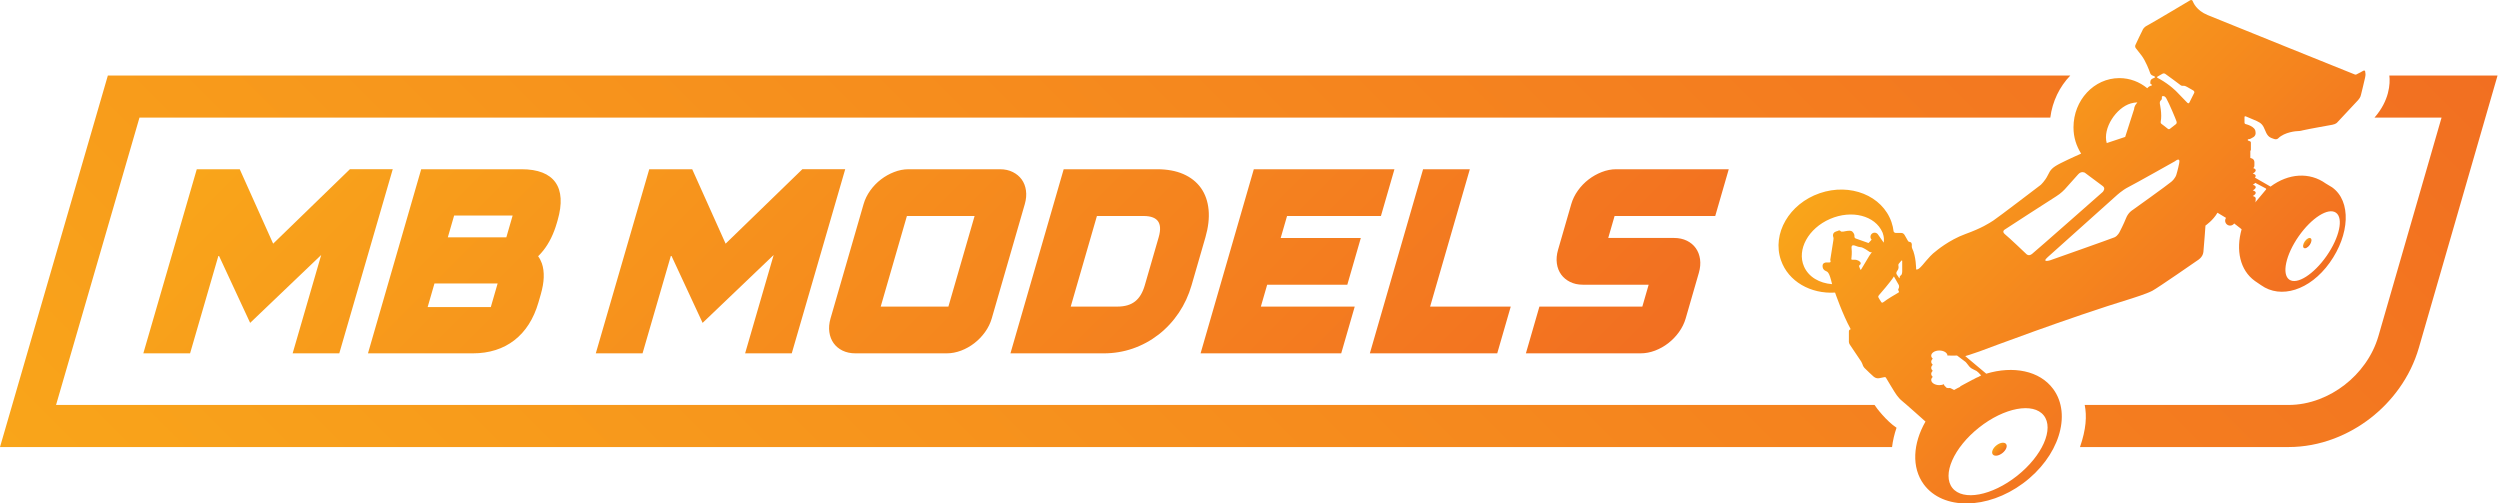 <?xml version="1.0" encoding="utf-8"?>
<svg xmlns="http://www.w3.org/2000/svg" xmlns:xlink="http://www.w3.org/1999/xlink" version="1.1" id="Layer_1" x="0px" y="0px" viewBox="0 0 288 58" style="enable-background:new 0 0 288 58;">
<style type="text/css">
	.st0{fill:url(#SVGID_1_);}
	.st1{fill:url(#SVGID_2_);}
	.st2{fill:url(#SVGID_3_);}
	.st3{fill:url(#SVGID_4_);}
	.st4{fill:url(#SVGID_5_);}
</style>
<g>
	<g>
		<linearGradient id="SVGID_1_" gradientUnits="userSpaceOnUse" x1="59.948" y1="-17.784" x2="154.76" y2="77.028">
			<stop offset="0" style="stop-color:#F9A51A"/>
			<stop offset="1" style="stop-color:#F26F21"/>
		</linearGradient>
		<path class="st0" d="M40.306,19.496l-8.839,8.575l-3.849-8.575h-4.949l-6.158,21.209h5.386l3.288-11.325l3.631,7.816l8.186-7.822&#xA;			l-3.29,11.33h5.373l6.158-21.209H40.306z M60.083,19.496H48.522L42.39,40.705h12.089c3.775,0,6.455-2.079,7.546-5.854l0.268-0.927&#xA;			c0.209-0.722,0.324-1.382,0.344-1.961c0.022-0.612-0.052-1.16-0.217-1.632l-0.001-0.001c-0.107-0.299-0.25-0.572-0.427-0.811&#xA;			c0.211-0.206,0.41-0.428,0.597-0.662c0.671-0.846,1.194-1.91,1.555-3.16l0.097-0.335C65.334,21.579,63.857,19.496,60.083,19.496z&#xA;			 M56.542,35.371h-7.276l0.784-2.712h7.276L56.542,35.371z M58.331,27.337H51.59l0.725-2.506h6.741L58.331,27.337z M92.43,19.496&#xA;			l-8.839,8.575l-3.849-8.575h-4.949l-6.158,21.209h5.386l3.288-11.325l3.631,7.816l8.186-7.822l-3.289,11.33h5.373l6.158-21.209&#xA;			H92.43z M118.191,21.946c-0.066-0.486-0.233-0.916-0.496-1.278l-0.001-0.001c-0.257-0.352-0.597-0.635-1.01-0.842&#xA;			c-0.432-0.219-0.93-0.329-1.481-0.329h-10.545c-0.55,0-1.112,0.11-1.671,0.329c-0.532,0.207-1.037,0.49-1.498,0.843&#xA;			c-0.473,0.362-0.888,0.792-1.235,1.277c-0.352,0.491-0.611,1.017-0.768,1.563l-3.812,13.184c-0.158,0.546-0.204,1.072-0.135,1.563&#xA;			c0.067,0.482,0.231,0.911,0.49,1.275s0.604,0.652,1.027,0.858c0.431,0.21,0.926,0.316,1.471,0.316h10.545&#xA;			c0.545,0,1.102-0.106,1.655-0.316c0.541-0.206,1.054-0.495,1.523-0.858c0.469-0.364,0.882-0.793,1.227-1.275&#xA;			c0.352-0.491,0.61-1.017,0.768-1.563l3.812-13.184C118.214,22.962,118.26,22.437,118.191,21.946z M109.255,35.319h-7.798&#xA;			l3.018-10.437h7.798L109.255,35.319z M197.596,24.882l1.557-5.386h-12.97c-0.55,0-1.112,0.11-1.671,0.329&#xA;			c-0.532,0.207-1.036,0.49-1.498,0.843c-0.472,0.362-0.888,0.792-1.235,1.277c-0.352,0.491-0.611,1.017-0.768,1.563l-1.526,5.279&#xA;			c-0.158,0.545-0.203,1.071-0.135,1.562c0.066,0.486,0.233,0.916,0.497,1.279c0.256,0.352,0.597,0.635,1.01,0.842&#xA;			c0.432,0.219,0.93,0.329,1.481,0.329h7.588l-0.728,2.519h-11.857l-1.557,5.386h13.23c0.546,0,1.102-0.106,1.655-0.316&#xA;			c0.541-0.206,1.054-0.495,1.523-0.858c0.469-0.364,0.881-0.793,1.227-1.275c0.352-0.491,0.611-1.017,0.769-1.563l1.522-5.266&#xA;			c0.158-0.545,0.204-1.071,0.136-1.563c-0.067-0.482-0.231-0.911-0.49-1.275c-0.259-0.364-0.604-0.652-1.027-0.858&#xA;			c-0.431-0.21-0.926-0.317-1.472-0.317h-7.588l0.732-2.532H197.596z M139.231,24.178c-0.091-0.977-0.388-1.826-0.883-2.522&#xA;			c-0.496-0.697-1.185-1.239-2.047-1.612c-0.842-0.364-1.853-0.548-3.006-0.548h-10.759l-6.132,21.209h10.759&#xA;			c1.152,0,2.27-0.185,3.323-0.548c1.078-0.372,2.08-0.914,2.979-1.612c0.898-0.696,1.686-1.545,2.342-2.522&#xA;			c0.637-0.951,1.129-2.013,1.459-3.154l1.601-5.536C139.196,26.191,139.319,25.129,139.231,24.178z M133.48,27.332l-1.601,5.536&#xA;			c-0.248,0.856-0.617,1.466-1.127,1.862c-0.51,0.396-1.176,0.589-2.032,0.589h-5.373l3.018-10.437h5.373&#xA;			c0.438,0,0.804,0.059,1.089,0.174c0.255,0.105,0.444,0.247,0.577,0.435c0.133,0.188,0.21,0.417,0.231,0.702&#xA;			C133.658,26.512,133.607,26.895,133.48,27.332z M155.21,32.8l1.557-5.386h-9.231l0.732-2.532h10.815l1.557-5.386h-16.201&#xA;			l-6.132,21.209h16.201l1.557-5.386H145.25l0.728-2.519H155.21z M169.325,19.496h-5.386l-6.132,21.209h14.674l1.557-5.386h-9.288&#xA;			L169.325,19.496z"/>
	</g>
</g>
<g>
	<g>
		<linearGradient id="SVGID_2_" gradientUnits="userSpaceOnUse" x1="59.89" y1="111.389" x2="225.147" y2="-53.868">
			<stop offset="0" style="stop-color:#F9A51A"/>
			<stop offset="1" style="stop-color:#F26F21"/>
		</linearGradient>
		<path class="st1" d="M0,51.499h217.965c0.088-0.735,0.26-1.48,0.516-2.222c-1.161-0.766-2.328-2.292-2.534-2.627H6.457l9.61-33.1&#xA;			h220.128c0.24-1.885,1.075-3.571,2.304-4.849H12.425L0,51.499z M275.252,8.701c0.117,0.92,0.01,2.889-1.714,4.849h7.729&#xA;			l-7.273,25.168c-0.33,1.138-0.857,2.216-1.567,3.207c-0.65,0.909-1.431,1.72-2.321,2.41c-0.893,0.694-1.876,1.248-2.924,1.647&#xA;			c-1.163,0.443-2.358,0.668-3.554,0.668h-23.469c0.253,1.266,0.172,2.779-0.544,4.849h24.013c1.788,0,3.565-0.331,5.281-0.985&#xA;			c1.496-0.572,2.9-1.361,4.169-2.346c1.261-0.978,2.369-2.129,3.292-3.419c1.03-1.438,1.797-3.012,2.281-4.681l9.066-31.367&#xA;			H275.252z"/>
	</g>
</g>
<g>
	<linearGradient id="SVGID_3_" gradientUnits="userSpaceOnUse" x1="222.903" y1="7.894" x2="256.927" y2="41.918">
		<stop offset="0" style="stop-color:#F9A51A"/>
		<stop offset="1" style="stop-color:#F26F21"/>
	</linearGradient>
	<path class="st2" d="M272.472,8.254c-0.041-0.258-0.309-0.049-0.309-0.049s-0.621,0.335-0.713,0.375&#xA;		c-0.099,0.042-0.204-0.011-0.204-0.011s-15.618-6.29-16.93-6.836c-1.313-0.545-1.636-1.424-1.729-1.626&#xA;		c-0.091-0.2-0.303-0.06-0.303-0.06s-4.492,2.675-4.934,2.898c-0.447,0.221-0.536,0.545-0.536,0.545s-0.727,1.464-0.82,1.706&#xA;		c-0.089,0.242,0.083,0.393,0.083,0.393s0.162,0.193,0.637,0.817c0.474,0.627,0.888,1.728,0.982,2.006&#xA;		c0.097,0.278,0.293,0.283,0.455,0.367c0.162,0.087,0.183,0.133-0.135,0.258c-0.32,0.127-0.299,0.353-0.299,0.532&#xA;		c0,0.175,0.181,0.121,0.181,0.215c0,0.097-0.121,0.094-0.121,0.094c-0.252,0.064-0.414,0.286-0.414,0.286&#xA;		c-0.888-0.731-2.002-1.167-3.211-1.167c-2.919,0-5.286,2.539-5.286,5.67c0,1.16,0.323,2.13,0.879,3.029&#xA;		c0,0-1.372,0.605-2.356,1.102c-0.98,0.498-1.17,0.741-1.48,1.387c-0.309,0.647-0.821,1.117-0.821,1.117s-4.941,3.77-5.441,4.092&#xA;		c-0.497,0.323-1.331,0.876-3.228,1.564c-1.897,0.685-3.406,1.977-3.406,1.977c-0.414,0.292-0.909,0.848-1.127,1.111&#xA;		c-0.216,0.263-0.608,0.742-0.818,0.893c-0.21,0.15-0.328,0.102-0.328,0.102s0.006-1.507-0.471-2.461c0,0-0.04-0.135-0.032-0.223&#xA;		c0.003-0.086,0.032-0.233-0.048-0.379c-0.083-0.145-0.291-0.063-0.385-0.214l-0.412-0.722c0,0-0.118-0.205-0.355-0.205h-0.589&#xA;		c0,0-0.247,0.019-0.306-0.188c-0.041-0.357-0.121-0.711-0.242-1.062c-1.05-3.048-4.751-4.54-8.268-3.329&#xA;		c-3.518,1.21-5.517,4.662-4.468,7.712c0.847,2.461,3.424,3.906,6.236,3.736c0,0,0.855,2.496,1.8,4.212l-0.089,0.056&#xA;		c0,0-0.118,0.029-0.118,0.201v1.063c0,0-0.038,0.264,0.108,0.462c0.143,0.201,1.318,1.964,1.318,1.964s0.06,0.108,0.118,0.245&#xA;		c0.052,0.137,0.081,0.282,0.243,0.471c0.164,0.191,1.055,0.999,1.055,0.999s0.283,0.274,0.673,0.185l0.469-0.095&#xA;		c0,0,0.22-0.086,0.287,0.048c0.065,0.132,0.993,1.64,0.993,1.64s0.379,0.646,0.85,1.023c0.471,0.377,2.709,2.383,2.709,2.383&#xA;		c-1.45,2.528-1.625,5.294-0.191,7.243c2.197,2.97,7.306,2.916,11.422-0.121c4.113-3.034,5.673-7.903,3.48-10.875&#xA;		c-1.56-2.114-4.603-2.696-7.711-1.761l-2.419-2.026c0,0,0.747-0.215,1.636-0.538c0.885-0.323,10.176-3.849,17.565-6.111&#xA;		c0,0,1.695-0.529,2.345-0.871c0.646-0.341,5.208-3.507,5.208-3.507s0.611-0.333,0.68-0.961c0.067-0.628,0.24-3.049,0.24-3.049&#xA;		s0.885-0.605,1.382-1.479l0.915,0.551l0.068,0.041c-0.062,0.089-0.099,0.201-0.099,0.318c0,0.317,0.255,0.572,0.57,0.572&#xA;		c0.197,0,0.369-0.098,0.471-0.247l0.688,0.534l0.169,0.138c-0.676,2.389-0.204,4.716,1.538,5.961l0.707,0.481&#xA;		c2.24,1.601,5.603,0.621,7.905-2.595c2.299-3.216,2.518-7.079,0.275-8.681l-0.735-0.443c-1.864-1.335-4.291-1.177-6.359,0.359&#xA;		l-0.07-0.04l-1.73-0.994c0.014-0.015,0.027-0.031,0.037-0.046c0.044-0.06,0.06-0.119,0.052-0.175&#xA;		c-0.021-0.111-0.14-0.193-0.339-0.246c0.134-0.072,0.234-0.147,0.287-0.226c0.044-0.06,0.06-0.119,0.052-0.173&#xA;		c-0.017-0.098-0.111-0.175-0.272-0.225l-0.003-0.002c0.073-0.071,0.127-0.172,0.127-0.314v-0.376c0-0.421-0.47-0.478-0.47-0.478&#xA;		v-0.809c0.057-0.057,0.065-0.129,0.065-0.129v-0.738c0-0.13,0.029-0.232-0.204-0.283c-0.232-0.05-0.193-0.211-0.04-0.211&#xA;		c0.151,0,0.303-0.101,0.303-0.101l0.263-0.152c0.304-0.231,0.21-0.566,0.21-0.566c0-0.665-1.079-0.893-1.171-0.928&#xA;		c-0.089-0.035-0.096-0.153-0.096-0.153v-0.654c0-0.131,0.159-0.066,0.159-0.066l1.251,0.529c0.506,0.244,0.713,0.418,0.996,1.145&#xA;		c0.283,0.727,0.605,0.781,0.968,0.914c0.366,0.134,0.525-0.08,0.525-0.08c0.742-0.714,2.072-0.82,2.302-0.82&#xA;		c0.231,0,0.5-0.082,0.5-0.082c0.82-0.187,3.002-0.564,3.419-0.645c0.417-0.08,0.557-0.262,0.557-0.262s2.128-2.262,2.416-2.585&#xA;		c0.29-0.323,0.323-0.6,0.323-0.6s0.39-1.575,0.47-1.962C272.532,8.575,272.514,8.51,272.472,8.254z M215.343,29.47&#xA;		c-0.142,0.231-0.885,1.483-0.885,1.483s-0.104,0.207-0.15,0.092l-0.127-0.318c0,0-0.054-0.137,0.064-0.207&#xA;		c0.118-0.072,0.148-0.213,0.064-0.318c-0.086-0.107-0.309-0.293-0.704-0.28c-0.392,0.016-0.339-0.013-0.312-0.275&#xA;		c0,0,0.067-0.551,0.01-1.005c-0.057-0.454,0.197-0.4,0.369-0.353c0.172,0.045,0.358,0.151,0.56,0.166&#xA;		c0.202,0.016,0.322,0.05,0.47,0.142c0.146,0.091,0.329,0.166,0.581,0.358c0,0,0.161,0.151,0.363,0.101&#xA;		C215.646,29.055,215.484,29.237,215.343,29.47z M215.955,26.804c-0.264,0-0.477,0.216-0.477,0.48c0,0.128,0.048,0.244,0.131,0.331&#xA;		l-0.355,0.382l-1.457-0.517c0,0-0.165-0.04-0.165-0.214c0-0.177,0-0.274-0.137-0.462c-0.137-0.184-0.236-0.251-0.616-0.214&#xA;		c-0.382,0.039-0.713,0.185-0.852,0.03c-0.135-0.157-0.261-0.03-0.361,0c-0.095,0.029-0.508,0.096-0.508,0.497&#xA;		c0,0,0.009,0.141,0.045,0.227c0.037,0.085,0.013,0.222,0,0.34c-0.008,0.113-0.337,2.13-0.337,2.13s-0.038,0.121,0,0.205&#xA;		c0.041,0.086,0.041,0.221-0.134,0.221h-0.392c0,0-0.38,0.022-0.38,0.382c0,0.361,0.185,0.524,0.387,0.605&#xA;		c0.202,0.08,0.269,0.175,0.392,0.43c0.121,0.255,0.318,1.079,0.318,1.079c-1.468-0.111-2.714-0.834-3.238-2.041&#xA;		c-0.844-1.938,0.501-4.388,2.999-5.471c2.496-1.084,5.202-0.392,6.042,1.546c0,0,0.253,0.576,0.142,1.183l-0.616-0.881&#xA;		C216.305,26.915,216.143,26.804,215.955,26.804z M218.705,33.483c0.068,0.153,0.121,0.161-0.083,0.272&#xA;		c-0.201,0.111-1.251,0.729-1.652,1.051c0,0-0.137,0.137-0.245,0c-0.107-0.135-0.334-0.551-0.334-0.551s-0.067-0.084,0.052-0.237&#xA;		c0.123-0.151,1.371-1.555,1.735-2.173l0.567,0.995c0,0,0.065,0.189,0,0.339C218.678,33.327,218.638,33.332,218.705,33.483z&#xA;		 M219.135,31.273c0,0-0.006,0.291-0.102,0.4c-0.097,0.108-0.188,0.108-0.188,0.255c0,0.148-0.041,0.137-0.083,0.073l-0.252-0.376&#xA;		c0,0-0.083-0.102-0.035-0.264c0.048-0.164,0.224-0.266,0.239-0.522c0.016-0.256-0.092-0.329,0.048-0.487&#xA;		c0.137-0.158,0.267-0.312,0.267-0.312s0.102-0.107,0.105,0.021C219.14,30.19,219.135,31.273,219.135,31.273z M235.441,47.858&#xA;		c1.213,1.533-0.156,4.645-3.062,6.95c-2.907,2.308-6.249,2.935-7.465,1.402c-1.215-1.531,0.156-4.643,3.064-6.95&#xA;		C230.882,46.954,234.225,46.327,235.441,47.858z M226.433,41.693c0,0,0.167,0.174,0.304,0.366c0.138,0.193,0.283,0.358,0.614,0.505&#xA;		c0.331,0.143,0.412,0.207,0.567,0.356l0.31,0.326c0,0-0.221,0.126-0.398,0.221l-0.014-0.014c-0.102,0.051-0.216,0.11-0.345,0.173&#xA;		c-0.014,0.019-0.029,0.033-0.053,0.043c0,0-0.072,0.03-0.161,0.068c-0.331,0.172-0.711,0.372-1.081,0.576&#xA;		c-0.008,0.003-0.016,0.01-0.022,0.013c-0.108,0.057-0.217,0.118-0.318,0.175c-0.009,0.035-0.027,0.064-0.064,0.083&#xA;		c0,0-0.447,0.207-0.661,0.344c0,0-0.224-0.119-0.358-0.185c-0.135-0.067-0.201-0.041-0.32-0.035&#xA;		c-0.118,0.005-0.205-0.048-0.205-0.048l-0.236-0.248c-0.064-0.071-0.054-0.119-0.029-0.156c-0.154,0.071-0.342,0.114-0.548,0.114&#xA;		c-0.519,0-0.938-0.268-0.938-0.599c0-0.131,0.068-0.25,0.18-0.349c-0.111-0.1-0.18-0.218-0.18-0.349c0-0.13,0.068-0.252,0.18-0.35&#xA;		c-0.111-0.099-0.18-0.218-0.18-0.349c0-0.132,0.068-0.251,0.18-0.348c-0.111-0.099-0.18-0.22-0.18-0.35&#xA;		c0-0.131,0.068-0.248,0.18-0.35c-0.111-0.099-0.18-0.216-0.18-0.349c0-0.329,0.419-0.595,0.938-0.595&#xA;		c0.512,0,0.924,0.259,0.935,0.582l0.22-0.004c0,0,0.503,0.029,0.883,0L226.433,41.693z M264.799,27.232&#xA;		c1.487-2.13,3.41-3.354,4.301-2.731c0.891,0.62,0.411,2.849-1.073,4.979c-1.483,2.13-3.41,3.354-4.301,2.733&#xA;		C262.838,31.59,263.317,29.363,264.799,27.232z M259.518,21.935c0.134-0.072,0.234-0.15,0.287-0.227&#xA;		c0.044-0.059,0.06-0.118,0.052-0.174c-0.021-0.11-0.138-0.193-0.336-0.245c0,0,0,0.001-0.003,0.001v-0.001h0.003&#xA;		c0.13-0.073,0.231-0.149,0.283-0.226l1.194,0.632c0,0,0.123,0.06,0.041,0.146c-0.067,0.075-0.957,1.145-1.227,1.468&#xA;		c0,0.006-0.002,0.014-0.008,0.017c-0.016,0.028-0.041,0.053-0.073,0.079c0,0,0.035-0.036,0.081-0.096&#xA;		c0.037-0.085,0.052-0.427,0.044-0.48c-0.021-0.112-0.14-0.194-0.339-0.247c0.134-0.072,0.234-0.15,0.287-0.227&#xA;		c0.044-0.06,0.06-0.119,0.052-0.174C259.836,22.07,259.717,21.988,259.518,21.935z M245.467,11.916&#xA;		c0.253-0.073,0.509-0.113,0.759-0.123l-0.232,0.309c-0.072,0.13-0.137,0.29-0.145,0.468l-1.028,3.204l-2.125,0.708&#xA;		C242.209,14.793,243.777,12.403,245.467,11.916z M233.429,29.258c0,0-2.01-1.919-2.451-2.266c-0.436-0.347,0-0.567,0-0.567&#xA;		s5.337-3.472,5.888-3.802c0.546-0.329,0.987-0.804,0.987-0.804l1.552-1.735c0.38-0.427,0.77-0.185,0.77-0.185&#xA;		s1.678,1.261,2.063,1.536c0.385,0.274,0,0.676,0,0.676s-7.749,6.836-8.151,7.146C233.684,29.569,233.429,29.258,233.429,29.258z&#xA;		 M251.046,18.787c-0.145,0.748-0.328,1.332-0.328,1.332s-0.092,0.403-0.586,0.824c-0.493,0.42-4.459,3.252-4.459,3.252&#xA;		s-0.493,0.274-0.751,0.933c-0.256,0.657-0.731,1.572-0.731,1.572s-0.217,0.474-0.602,0.64c-0.385,0.165-7.422,2.649-7.422,2.649&#xA;		s-1.022,0.306-0.272-0.366l7.897-7.073c0,0,0.675-0.638,1.406-1.004c0.732-0.366,5.374-2.979,5.374-2.979&#xA;		S251.195,18.036,251.046,18.787z M249.044,11.197c0-0.177,0.202-0.123,0.202-0.123c0.215,0.033,0.318,0.266,0.318,0.266&#xA;		c0.339,0.599,1.081,2.369,1.167,2.636c0.083,0.267-0.089,0.344-0.089,0.344l-0.661,0.516c0,0-0.124,0.11-0.248,0&#xA;		c-0.123-0.111-0.723-0.56-0.723-0.56s-0.135-0.075-0.096-0.268c0.174-0.848-0.1-2.05-0.1-2.05&#xA;		c-0.038-0.281,0.094-0.371,0.094-0.371C249.077,11.437,249.044,11.373,249.044,11.197z M252.766,10.714&#xA;		c-0.102,0.188-0.551,1.102-0.551,1.102s-0.072,0.18-0.258,0l-1.187-1.227c0,0-0.739-0.792-1.999-1.501l-0.215-0.11&#xA;		c0,0-0.148-0.078,0-0.162l0.559-0.318c0,0,0.137-0.095,0.306,0c0.166,0.097,1.703,1.252,1.703,1.252s0.137,0.137,0.279,0.137&#xA;		c0.142,0,0.248-0.046,0.556,0.131c0.309,0.177,0.688,0.393,0.688,0.393S252.864,10.527,252.766,10.714z"/>
	<linearGradient id="SVGID_4_" gradientUnits="userSpaceOnUse" x1="229.931" y1="51.346" x2="230.736" y2="52.151">
		<stop offset="0" style="stop-color:#F9A51A"/>
		<stop offset="1" style="stop-color:#F26F21"/>
	</linearGradient>
	<path class="st3" d="M230.683,52.188c0.422-0.334,0.606-0.802,0.412-1.044c-0.193-0.245-0.691-0.17-1.11,0.164&#xA;		c-0.425,0.336-0.61,0.802-0.415,1.046C229.765,52.597,230.261,52.522,230.683,52.188z"/>
	<linearGradient id="SVGID_5_" gradientUnits="userSpaceOnUse" x1="265.541" y1="27.75" x2="266.055" y2="28.264">
		<stop offset="0" style="stop-color:#F9A51A"/>
		<stop offset="1" style="stop-color:#F26F21"/>
	</linearGradient>
	<path class="st4" d="M266.084,28.206c0.215-0.309,0.263-0.648,0.103-0.758c-0.156-0.111-0.458,0.048-0.675,0.36&#xA;		c-0.215,0.309-0.261,0.648-0.105,0.758C265.566,28.676,265.869,28.515,266.084,28.206z"/>
</g>
</svg>